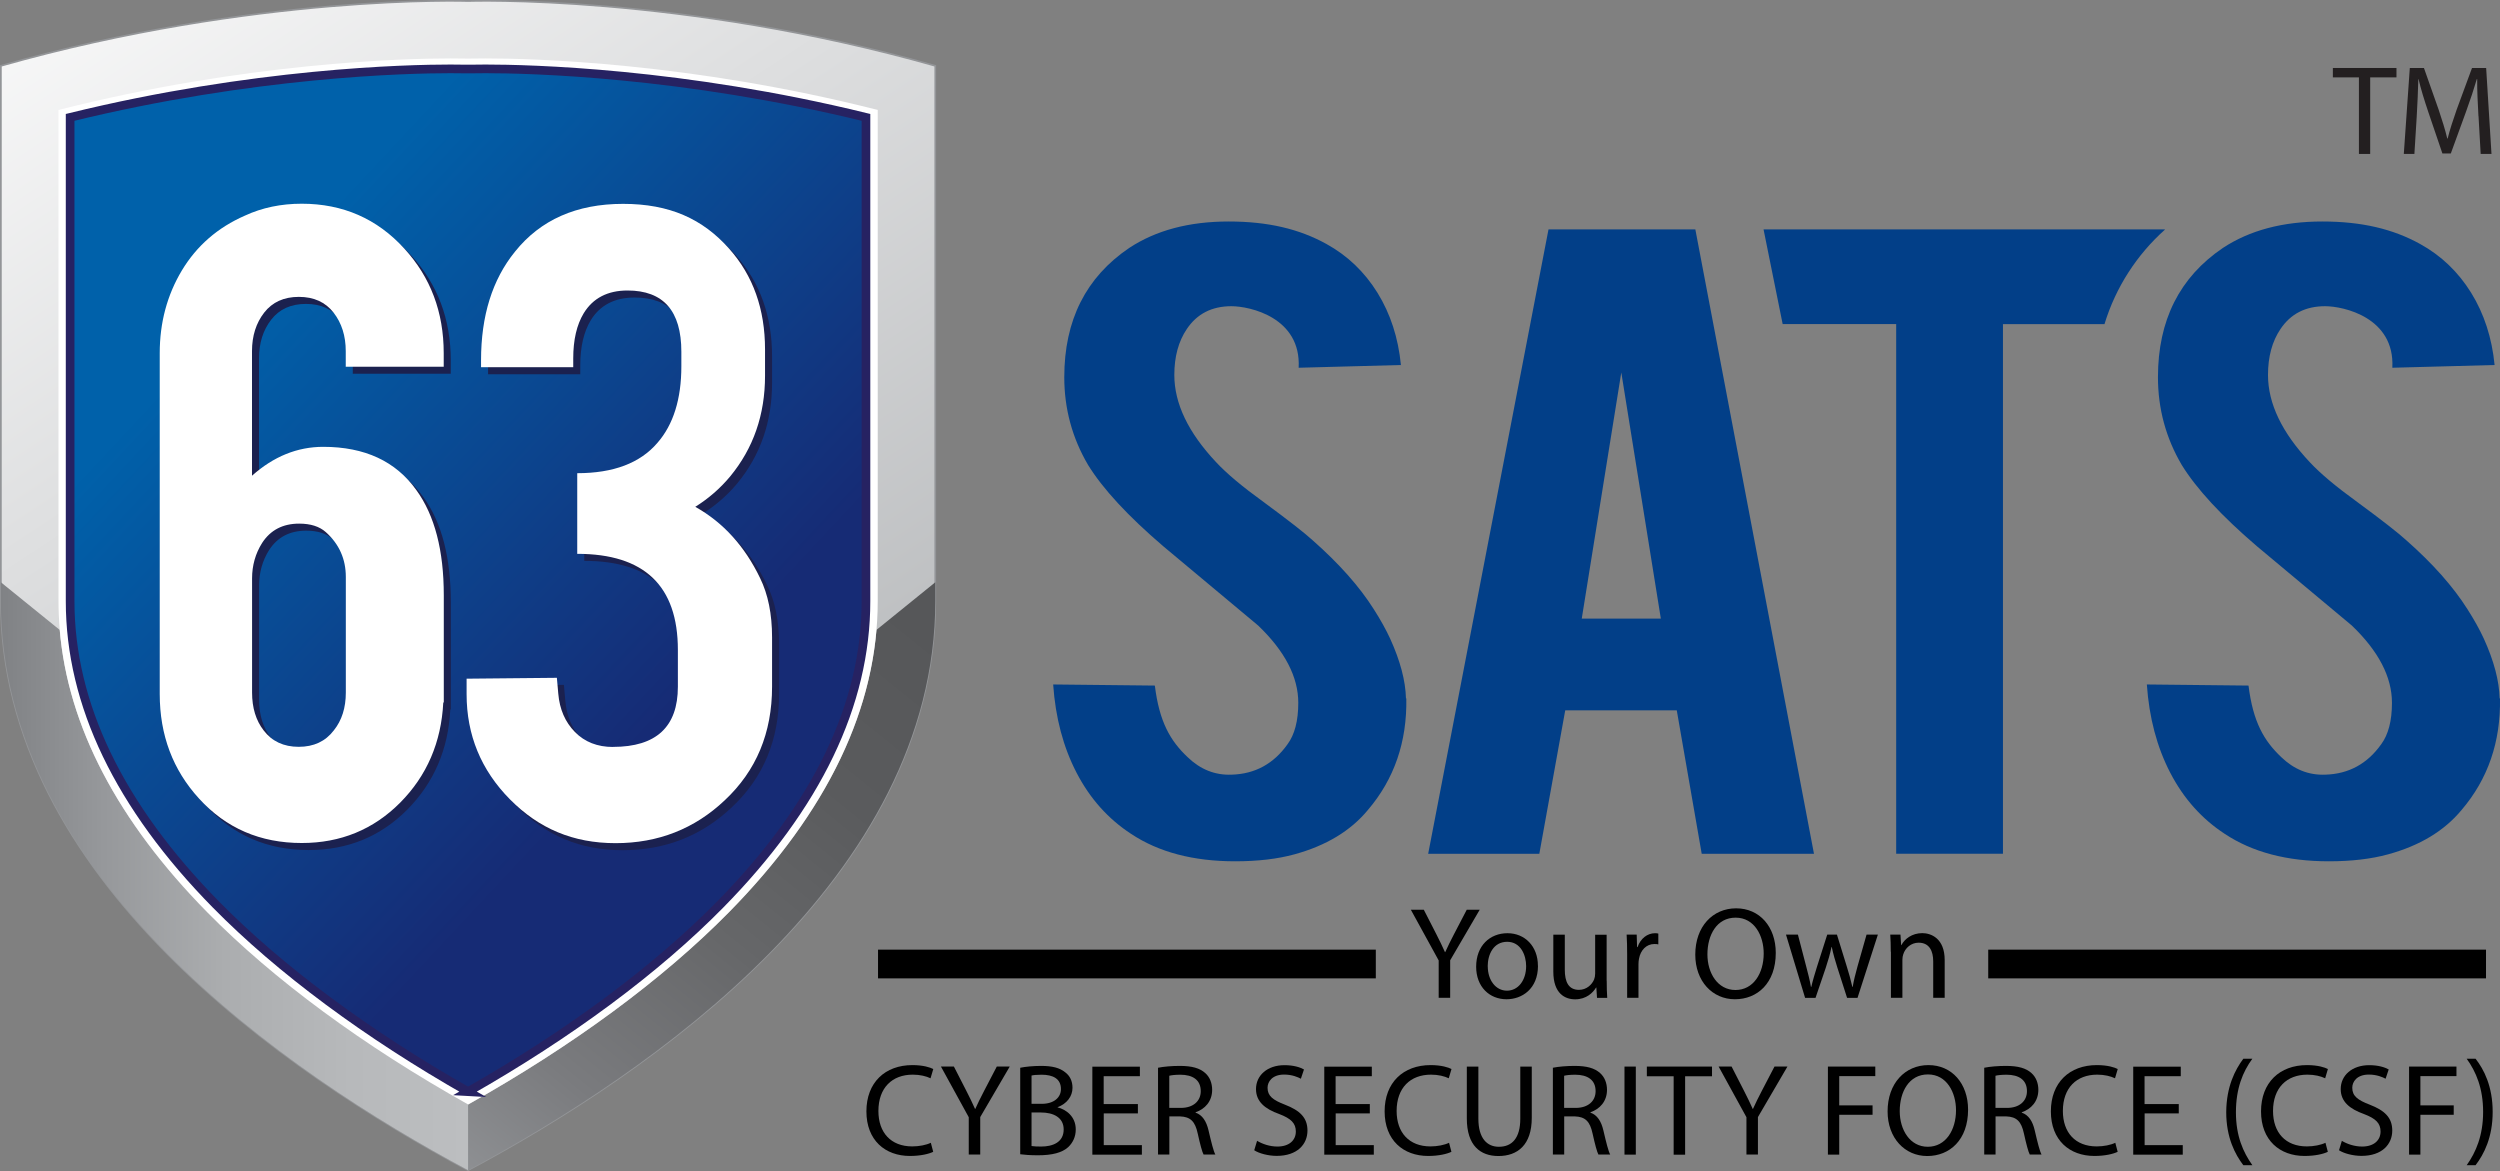 <svg xmlns="http://www.w3.org/2000/svg" xmlns:xlink="http://www.w3.org/1999/xlink" id="Layer_2" data-name="Layer 2" viewBox="0 0 337.6 158.15"><rect x="0" y="0" width="337.6" height="158.15" fill="#808080" stroke="none"/><defs><style>      .cls-1 {        fill: url(#linear-gradient-4);        stroke: #262262;        stroke-width: 1.17px;      }      .cls-1, .cls-2 {        stroke-miterlimit: 10;      }      .cls-3, .cls-4, .cls-5, .cls-6, .cls-7, .cls-8, .cls-9 {        stroke-width: 0px;      }      .cls-4 {        fill: #023f88;      }      .cls-5 {        fill: #fff;      }      .cls-6 {        fill: #1b214f;      }      .cls-7 {        fill: url(#linear-gradient-2);      }      .cls-8 {        fill: url(#linear-gradient-3);      }      .cls-9 {        fill: #231f20;      }      .cls-2 {        fill: url(#linear-gradient);        stroke: #939598;        stroke-width: .23px;      }    </style><linearGradient id="linear-gradient" x1="12.13" y1="-23.96" x2="98.84" y2="107.63" gradientUnits="userSpaceOnUse"><stop offset="0" stop-color="#fff"></stop><stop offset=".99" stop-color="#bcbec0"></stop></linearGradient><linearGradient id="linear-gradient-2" x1=".12" y1="118.32" x2="63.21" y2="118.32" gradientUnits="userSpaceOnUse"><stop offset="0" stop-color="#808285"></stop><stop offset=".22" stop-color="#96989b"></stop><stop offset=".48" stop-color="#abadaf"></stop><stop offset=".75" stop-color="#b7b9bb"></stop><stop offset="1" stop-color="#bcbec0"></stop></linearGradient><linearGradient id="linear-gradient-3" x1="63.25" y1="164.55" x2="126.98" y2="85.47" gradientUnits="userSpaceOnUse"><stop offset="0" stop-color="#939598"></stop><stop offset=".23" stop-color="#7a7b7e"></stop><stop offset=".5" stop-color="#666769"></stop><stop offset=".75" stop-color="#5a5b5d"></stop><stop offset="1" stop-color="#565759"></stop></linearGradient><linearGradient id="linear-gradient-4" x1="19.45" y1="18.99" x2="100.46" y2="94.67" gradientUnits="userSpaceOnUse"><stop offset=".22" stop-color="#0061aa"></stop><stop offset=".94" stop-color="#162b75"></stop></linearGradient></defs><g id="Layer_1-2" data-name="Layer 1"><g><g><g><path class="cls-2" d="m63.21.14S34.45-.84.12,8.89v72.26c0,37.32,38.5,63.7,63.09,76.87,24.59-13.17,63.09-39.55,63.09-76.87V8.89C91.96-.84,63.21.14,63.21.14Z"></path><path class="cls-7" d="m63.21,149.15v8.87C38.62,144.85.12,118.47.12,81.15v-2.52l7.94,6.43c1.11,13.01,7.8,25.81,19.92,38.13,8.96,9.1,21.08,18.03,35.23,25.97Z"></path><path class="cls-8" d="m63.21,149.15v8.87c24.59-13.17,63.09-39.55,63.09-76.87v-2.52s-7.94,6.43-7.94,6.43c-1.11,13.01-7.8,25.81-19.92,38.13-8.96,9.1-21.08,18.03-35.23,25.97Z"></path><path class="cls-5" d="m118.53,14.85v66.29c0,14.35-6.76,28.49-20.09,42.04-8.96,9.1-21.08,18.03-35.22,25.97-14.15-7.93-26.27-16.86-35.23-25.97-12.12-12.32-18.81-25.13-19.92-38.13-.11-1.3-.17-2.6-.17-3.91V14.85c25.32-6.43,46.69-6.96,52.97-6.96,1.34,0,2.08.02,2.09.02h.26s.27,0,.27,0c0,0,.74-.02,2.08-.02,6.28,0,27.64.53,52.97,6.96Z"></path><path class="cls-1" d="m63.21,147.42c-13.64-7.76-25.4-16.48-34.05-25.27-13.06-13.28-19.69-27.06-19.69-40.97V15.85c24.75-6.07,45.49-6.55,51.36-6.55,1.26,0,1.97.02,2.04.02h.33s.34,0,.34,0c.08,0,.78-.02,2.04-.02,5.87,0,26.61.48,51.36,6.55v65.33c0,13.91-6.62,27.69-19.69,40.97-8.65,8.79-20.4,17.51-34.05,25.27Z"></path></g><g><path class="cls-6" d="m47.64,50.46v-2.09c0-2.06-.55-3.8-1.65-5.21-1.1-1.41-2.66-2.12-4.68-2.12s-3.58.71-4.68,2.12c-1.1,1.41-1.65,3.15-1.65,5.21v16.82c2.92-2.6,6.12-3.9,9.62-3.9,5.61,0,9.8,1.95,12.58,5.85,2.47,3.41,3.7,8.14,3.7,14.2v14.47h-.07c-.27,5.38-2.21,9.89-5.82,13.53-3.61,3.63-8.04,5.45-13.29,5.45-5.61,0-10.23-2-13.86-5.99-3.54-3.86-5.32-8.57-5.32-14.13v-46.03c0-4.13,1-7.85,2.99-11.17,2-3.32,4.83-5.79,8.51-7.4,2.33-1.08,4.89-1.61,7.67-1.61,5.56,0,10.18,2.02,13.86,6.06,3.54,3.86,5.32,8.57,5.32,14.13v1.82h-13.26Zm-12.65,44.01c0,2.06.52,3.77,1.56,5.11,1.13,1.48,2.7,2.22,4.74,2.22s3.61-.74,4.74-2.22c1.08-1.35,1.62-3.05,1.62-5.11v-15.61c0-2.42-.9-4.44-2.71-6.06-.86-.76-2.05-1.14-3.59-1.14-2.21,0-3.88.87-5.01,2.62-.9,1.43-1.35,3.03-1.35,4.78v15.41Z"></path><path class="cls-6" d="m83.74,101.81c5.83,0,8.75-2.71,8.75-8.13v-4.97c0-8.65-4.53-12.97-13.59-12.97v-10.89c4.89,0,8.5-1.37,10.83-4.1,2.15-2.46,3.23-5.91,3.23-10.35v-1.95c0-5.51-2.42-8.27-7.27-8.27-2.69,0-4.67,1.03-5.92,3.08-.94,1.56-1.41,3.59-1.41,6.09v1.19h-12.45v-.93c0-6.01,1.52-10.9,4.58-14.67,3.45-4.31,8.32-6.46,14.6-6.46s10.74,2.02,14.33,6.06c3.23,3.63,4.84,8.17,4.84,13.59v3.57c0,5.25-1.57,9.78-4.71,13.59-1.35,1.62-2.92,2.98-4.71,4.1,3.77,2.11,6.68,5.32,8.75,9.62,1.08,2.2,1.62,4.87,1.62,8.01v6.66c0,6.24-2.13,11.35-6.39,15.34-4.08,3.86-9,5.79-14.74,5.79s-10.36-1.97-14.27-5.92c-3.9-3.95-5.85-8.68-5.85-14.2v-2.09l12.19-.12.19,2.14c.18,2.11.93,3.84,2.25,5.18,1.32,1.35,3.04,2.02,5.15,2.02Z"></path></g><g><path class="cls-4" d="m211.37,95.92l-3.5,19.38h-15.01l16.25-84.32h19.83l16.02,84.32h-15.16l-3.37-19.38h-15.05Zm7.57-45.62l-5.34,33.24h10.68l-5.34-33.24Z"></path><path class="cls-4" d="m337.6,94.31c.1,5.88-1.63,10.9-5.19,15.07-2.34,2.83-5.65,4.82-9.92,5.99-2.29.63-4.96.94-8.01.94-5.64,0-10.32-1.23-14.04-3.7-3.1-2.02-5.56-4.77-7.36-8.24-1.81-3.48-2.86-7.46-3.17-11.94l13.73.15c.61,4.91,2.08,7.45,4.42,9.66,1.73,1.67,3.71,2.46,5.95,2.37,3.15-.09,5.67-1.46,7.55-4.11.96-1.3,1.45-3.16,1.45-5.59,0-3.5-1.81-6.98-5.42-10.44-2.85-2.38-7.12-5.95-12.82-10.71-4.78-4.09-8.16-7.75-10.15-10.98-2.14-3.64-3.21-7.59-3.21-11.85,0-7.68,2.92-13.49,8.77-17.45,3.61-2.38,8.09-3.57,13.42-3.57s9.54,1.01,13.2,3.03c2.85,1.57,5.15,3.77,6.9,6.59,1.75,2.83,2.81,6.08,3.17,9.76l-13.81.37c.36-6.79-6.59-8.31-9.08-8.31-2.65,0-4.65,1.03-6.03,3.09-1.12,1.66-1.68,3.73-1.68,6.19,0,3.86,1.88,7.78,5.64,11.78,1.42,1.53,3.56,3.32,6.41,5.38,3.36,2.47,5.57,4.2,6.64,5.18,3.56,3.14,6.31,6.24,8.24,9.29.92,1.44,1.65,2.76,2.21,3.97,1.37,3.01,2.08,5.7,2.14,8.08Z"></path><path class="cls-4" d="m189.91,94.31c.1,5.88-1.63,10.9-5.19,15.07-2.34,2.83-5.65,4.82-9.92,5.99-2.29.63-4.96.94-8.01.94-5.64,0-10.32-1.23-14.04-3.7-3.1-2.02-5.56-4.77-7.36-8.24-1.81-3.48-2.86-7.46-3.17-11.94l13.73.15c.61,4.91,2.08,7.45,4.42,9.66,1.73,1.67,3.71,2.46,5.95,2.37,3.15-.09,5.67-1.46,7.55-4.11.96-1.3,1.45-3.16,1.45-5.59,0-3.5-1.81-6.98-5.42-10.44-2.85-2.38-7.12-5.95-12.82-10.71-4.78-4.09-8.16-7.75-10.15-10.98-2.14-3.64-3.21-7.59-3.21-11.85,0-7.68,2.92-13.49,8.77-17.45,3.61-2.38,8.09-3.57,13.42-3.57s9.54,1.01,13.2,3.03c2.85,1.57,5.15,3.77,6.9,6.59,1.75,2.83,2.81,6.08,3.17,9.76l-13.81.37c.36-6.79-6.59-8.31-9.08-8.31-2.65,0-4.65,1.03-6.03,3.09-1.12,1.66-1.68,3.73-1.68,6.19,0,3.86,1.88,7.78,5.64,11.78,1.42,1.53,3.56,3.32,6.41,5.38,3.36,2.47,5.57,4.2,6.64,5.18,3.56,3.14,6.31,6.24,8.24,9.29.92,1.44,1.65,2.76,2.21,3.97,1.37,3.01,2.08,5.7,2.14,8.08Z"></path><path class="cls-4" d="m292.33,31.03l.02-.05h-54.2l2.58,12.78h15.33v71.53h14.42V43.77h13.71c1.52-5,4.39-9.38,8.14-12.74Z"></path></g><g><path class="cls-5" d="m46.69,49.51v-2.09c0-2.06-.55-3.8-1.65-5.21-1.1-1.41-2.66-2.12-4.68-2.12s-3.58.71-4.68,2.12c-1.1,1.41-1.65,3.15-1.65,5.21v16.82c2.92-2.6,6.12-3.9,9.62-3.9,5.61,0,9.8,1.95,12.58,5.85,2.47,3.41,3.7,8.14,3.7,14.2v14.47h-.07c-.27,5.38-2.21,9.89-5.82,13.53-3.61,3.63-8.04,5.45-13.29,5.45-5.61,0-10.23-2-13.86-5.99-3.54-3.86-5.32-8.57-5.32-14.13v-46.03c0-4.13,1-7.85,2.99-11.17,2-3.32,4.83-5.79,8.51-7.4,2.33-1.08,4.89-1.61,7.67-1.61,5.56,0,10.18,2.02,13.86,6.06,3.54,3.86,5.32,8.57,5.32,14.13v1.82h-13.26Zm-12.65,44.01c0,2.06.52,3.77,1.56,5.11,1.13,1.48,2.7,2.22,4.74,2.22s3.61-.74,4.74-2.22c1.08-1.35,1.62-3.05,1.62-5.11v-15.61c0-2.42-.9-4.44-2.71-6.06-.86-.76-2.05-1.14-3.59-1.14-2.21,0-3.88.87-5.01,2.62-.9,1.43-1.35,3.03-1.35,4.78v15.41Z"></path><path class="cls-5" d="m82.79,100.86c5.83,0,8.75-2.71,8.75-8.13v-4.97c0-8.65-4.53-12.97-13.59-12.97v-10.89c4.89,0,8.5-1.37,10.83-4.1,2.15-2.46,3.23-5.91,3.23-10.35v-1.95c0-5.51-2.42-8.27-7.27-8.27-2.69,0-4.67,1.03-5.92,3.08-.94,1.56-1.41,3.59-1.41,6.09v1.19h-12.45v-.93c0-6.01,1.52-10.9,4.58-14.67,3.45-4.31,8.32-6.46,14.6-6.46s10.74,2.02,14.33,6.06c3.23,3.63,4.84,8.17,4.84,13.59v3.57c0,5.25-1.57,9.78-4.71,13.59-1.35,1.62-2.92,2.98-4.71,4.1,3.77,2.11,6.68,5.32,8.75,9.62,1.08,2.2,1.62,4.87,1.62,8.01v6.66c0,6.24-2.13,11.35-6.39,15.34-4.08,3.86-9,5.79-14.74,5.79s-10.36-1.97-14.27-5.92c-3.9-3.95-5.85-8.68-5.85-14.2v-2.09l12.19-.12.19,2.14c.18,2.11.93,3.84,2.25,5.18,1.32,1.35,3.04,2.02,5.15,2.02Z"></path></g><g><path class="cls-3" d="m194.28,134.75v-5.05l-3.76-6.85h1.75l1.68,3.28c.46.9.81,1.62,1.18,2.45h.03c.34-.78.74-1.55,1.2-2.45l1.71-3.28h1.75l-3.99,6.83v5.06h-1.55Z"></path><path class="cls-3" d="m207.69,130.41c0,3.16-2.19,4.53-4.25,4.53-2.31,0-4.1-1.69-4.1-4.39,0-2.86,1.87-4.53,4.23-4.53s4.11,1.78,4.11,4.39Zm-6.78.09c0,1.87,1.08,3.28,2.59,3.28s2.59-1.39,2.59-3.32c0-1.45-.72-3.28-2.56-3.28s-2.63,1.69-2.63,3.32Z"></path><path class="cls-3" d="m216.97,132.42c0,.88.02,1.66.07,2.33h-1.38l-.09-1.39h-.04c-.41.69-1.31,1.59-2.82,1.59-1.34,0-2.95-.74-2.95-3.74v-4.99h1.55v4.73c0,1.62.49,2.72,1.91,2.72,1.04,0,1.77-.72,2.05-1.41.09-.23.14-.51.14-.79v-5.24h1.55v6.21Z"></path><path class="cls-3" d="m219.73,128.87c0-1.01-.02-1.87-.07-2.66h1.36l.05,1.68h.07c.39-1.15,1.32-1.87,2.36-1.87.18,0,.3.02.44.05v1.46c-.16-.04-.32-.05-.53-.05-1.09,0-1.87.83-2.08,1.99-.04.21-.07.46-.07.72v4.55h-1.53v-5.88Z"></path><path class="cls-3" d="m239.8,128.68c0,4.09-2.49,6.26-5.52,6.26s-5.35-2.43-5.35-6.03c0-3.78,2.35-6.25,5.52-6.25s5.35,2.49,5.35,6.02Zm-9.23.19c0,2.54,1.38,4.82,3.79,4.82s3.81-2.24,3.81-4.94c0-2.36-1.23-4.83-3.79-4.83s-3.81,2.35-3.81,4.96Z"></path><path class="cls-3" d="m242.79,126.21l1.13,4.34c.25.95.48,1.84.63,2.72h.05c.19-.86.48-1.78.76-2.7l1.39-4.36h1.31l1.32,4.27c.32,1.02.57,1.92.76,2.79h.05c.14-.86.37-1.76.65-2.77l1.22-4.29h1.53l-2.75,8.54h-1.41l-1.31-4.08c-.3-.95-.55-1.8-.76-2.8h-.03c-.21,1.02-.48,1.9-.78,2.82l-1.38,4.06h-1.41l-2.58-8.54h1.59Z"></path><path class="cls-3" d="m255.33,128.52c0-.88-.02-1.61-.07-2.31h1.38l.09,1.41h.04c.42-.81,1.41-1.61,2.82-1.61,1.18,0,3.02.71,3.02,3.63v5.1h-1.55v-4.92c0-1.38-.51-2.52-1.97-2.52-1.02,0-1.82.72-2.08,1.59-.07.19-.11.46-.11.72v5.13h-1.55v-6.23Z"></path><path class="cls-3" d="m126.02,155.54c-.56.28-1.69.56-3.14.56-3.35,0-5.88-2.12-5.88-6.02s2.52-6.25,6.21-6.25c1.48,0,2.42.32,2.82.53l-.37,1.25c-.58-.28-1.41-.49-2.4-.49-2.79,0-4.64,1.78-4.64,4.91,0,2.91,1.68,4.78,4.57,4.78.93,0,1.89-.19,2.51-.49l.32,1.22Z"></path><path class="cls-3" d="m130.82,155.92v-5.05l-3.76-6.85h1.75l1.68,3.28c.46.9.81,1.62,1.18,2.45h.03c.34-.78.74-1.55,1.2-2.45l1.71-3.28h1.75l-3.99,6.83v5.06h-1.55Z"></path><path class="cls-3" d="m137.77,144.19c.67-.14,1.73-.25,2.81-.25,1.53,0,2.52.26,3.26.86.62.46.99,1.16.99,2.1,0,1.15-.76,2.15-2.01,2.61v.03c1.13.28,2.45,1.22,2.45,2.98,0,1.02-.41,1.8-1.01,2.38-.83.76-2.17,1.11-4.11,1.11-1.06,0-1.87-.07-2.38-.14v-11.7Zm1.53,4.87h1.39c1.62,0,2.58-.85,2.58-1.99,0-1.39-1.06-1.94-2.61-1.94-.71,0-1.11.05-1.36.11v3.83Zm0,5.7c.3.05.74.07,1.29.07,1.59,0,3.05-.58,3.05-2.31,0-1.62-1.39-2.29-3.07-2.29h-1.27v4.53Z"></path><path class="cls-3" d="m153.67,150.35h-4.62v4.29h5.15v1.29h-6.69v-11.89h6.42v1.29h-4.89v3.76h4.62v1.27Z"></path><path class="cls-3" d="m156.37,144.19c.78-.16,1.89-.25,2.95-.25,1.64,0,2.7.3,3.44.97.6.53.93,1.34.93,2.26,0,1.57-.99,2.61-2.24,3.03v.05c.92.32,1.46,1.16,1.75,2.4.39,1.66.67,2.8.92,3.26h-1.59c-.19-.34-.46-1.36-.79-2.84-.35-1.64-.99-2.26-2.38-2.31h-1.45v5.15h-1.53v-11.73Zm1.53,5.42h1.57c1.64,0,2.68-.9,2.68-2.26,0-1.54-1.11-2.21-2.73-2.22-.74,0-1.27.07-1.52.14v4.34Z"></path><path class="cls-3" d="m169.75,154.05c.69.42,1.69.78,2.75.78,1.57,0,2.49-.83,2.49-2.03,0-1.11-.64-1.75-2.24-2.36-1.94-.69-3.14-1.69-3.14-3.37,0-1.85,1.53-3.23,3.85-3.23,1.22,0,2.1.28,2.63.58l-.42,1.25c-.39-.21-1.18-.56-2.26-.56-1.62,0-2.24.97-2.24,1.78,0,1.11.72,1.66,2.36,2.29,2.01.78,3.03,1.75,3.03,3.49,0,1.84-1.36,3.42-4.16,3.42-1.15,0-2.4-.34-3.03-.76l.39-1.29Z"></path><path class="cls-3" d="m184.99,150.35h-4.62v4.29h5.15v1.29h-6.69v-11.89h6.42v1.29h-4.89v3.76h4.62v1.27Z"></path><path class="cls-3" d="m196,155.54c-.57.28-1.69.56-3.14.56-3.35,0-5.88-2.12-5.88-6.02s2.52-6.25,6.21-6.25c1.48,0,2.42.32,2.82.53l-.37,1.25c-.58-.28-1.41-.49-2.4-.49-2.79,0-4.64,1.78-4.64,4.91,0,2.91,1.68,4.78,4.57,4.78.94,0,1.89-.19,2.51-.49l.32,1.22Z"></path><path class="cls-3" d="m199.64,144.03v7.04c0,2.66,1.18,3.79,2.77,3.79,1.77,0,2.89-1.16,2.89-3.79v-7.04h1.55v6.93c0,3.65-1.92,5.15-4.5,5.15-2.43,0-4.27-1.39-4.27-5.08v-7h1.55Z"></path><path class="cls-3" d="m209.69,144.19c.78-.16,1.89-.25,2.95-.25,1.64,0,2.7.3,3.44.97.6.53.93,1.34.93,2.26,0,1.57-.99,2.61-2.24,3.03v.05c.92.32,1.46,1.16,1.75,2.4.39,1.66.67,2.8.92,3.26h-1.59c-.19-.34-.46-1.36-.79-2.84-.35-1.64-.99-2.26-2.38-2.31h-1.45v5.15h-1.53v-11.73Zm1.53,5.42h1.57c1.64,0,2.68-.9,2.68-2.26,0-1.54-1.11-2.21-2.73-2.22-.74,0-1.27.07-1.52.14v4.34Z"></path><path class="cls-3" d="m220.9,144.03v11.89h-1.53v-11.89h1.53Z"></path><path class="cls-3" d="m226.01,145.34h-3.62v-1.31h8.8v1.31h-3.63v10.59h-1.55v-10.59Z"></path><path class="cls-3" d="m235.84,155.92v-5.05l-3.76-6.85h1.75l1.68,3.28c.46.9.81,1.62,1.18,2.45h.03c.34-.78.74-1.55,1.2-2.45l1.71-3.28h1.75l-3.99,6.83v5.06h-1.55Z"></path><path class="cls-3" d="m246.84,144.03h6.4v1.29h-4.87v3.95h4.5v1.27h-4.5v5.38h-1.53v-11.89Z"></path><path class="cls-3" d="m265.77,149.85c0,4.09-2.49,6.26-5.52,6.26s-5.35-2.43-5.35-6.03c0-3.78,2.35-6.25,5.52-6.25s5.35,2.49,5.35,6.02Zm-9.23.19c0,2.54,1.38,4.82,3.79,4.82s3.81-2.24,3.81-4.94c0-2.36-1.23-4.83-3.79-4.83s-3.81,2.35-3.81,4.96Z"></path><path class="cls-3" d="m267.94,144.19c.78-.16,1.89-.25,2.95-.25,1.64,0,2.7.3,3.44.97.6.53.93,1.34.93,2.26,0,1.57-.99,2.61-2.24,3.03v.05c.92.32,1.47,1.16,1.75,2.4.39,1.66.67,2.8.92,3.26h-1.59c-.19-.34-.46-1.36-.79-2.84-.35-1.64-.99-2.26-2.38-2.31h-1.45v5.15h-1.53v-11.73Zm1.53,5.42h1.57c1.64,0,2.68-.9,2.68-2.26,0-1.54-1.11-2.21-2.73-2.22-.74,0-1.27.07-1.52.14v4.34Z"></path><path class="cls-3" d="m285.97,155.54c-.57.28-1.69.56-3.14.56-3.35,0-5.88-2.12-5.88-6.02s2.52-6.25,6.21-6.25c1.48,0,2.42.32,2.82.53l-.37,1.25c-.58-.28-1.41-.49-2.4-.49-2.79,0-4.64,1.78-4.64,4.91,0,2.91,1.68,4.78,4.57,4.78.94,0,1.89-.19,2.51-.49l.32,1.22Z"></path><path class="cls-3" d="m294.23,150.35h-4.62v4.29h5.15v1.29h-6.69v-11.89h6.42v1.29h-4.89v3.76h4.62v1.27Z"></path><path class="cls-3" d="m304.16,142.97c-1.29,1.75-2.22,4.02-2.22,7.23s.97,5.38,2.22,7.15h-1.22c-1.11-1.46-2.31-3.72-2.31-7.16.02-3.46,1.2-5.73,2.31-7.22h1.22Z"></path><path class="cls-3" d="m314.35,155.54c-.56.28-1.69.56-3.14.56-3.35,0-5.88-2.12-5.88-6.02s2.52-6.25,6.21-6.25c1.48,0,2.42.32,2.82.53l-.37,1.25c-.58-.28-1.41-.49-2.4-.49-2.79,0-4.64,1.78-4.64,4.91,0,2.91,1.68,4.78,4.57,4.78.93,0,1.89-.19,2.51-.49l.32,1.22Z"></path><path class="cls-3" d="m316.23,154.05c.69.42,1.69.78,2.75.78,1.57,0,2.49-.83,2.49-2.03,0-1.11-.63-1.75-2.24-2.36-1.94-.69-3.14-1.69-3.14-3.37,0-1.85,1.53-3.23,3.85-3.23,1.22,0,2.1.28,2.63.58l-.42,1.25c-.39-.21-1.18-.56-2.26-.56-1.62,0-2.24.97-2.24,1.78,0,1.11.72,1.66,2.37,2.29,2.01.78,3.03,1.75,3.03,3.49,0,1.84-1.36,3.42-4.16,3.42-1.15,0-2.4-.34-3.03-.76l.39-1.29Z"></path><path class="cls-3" d="m325.32,144.03h6.4v1.29h-4.87v3.95h4.5v1.27h-4.5v5.38h-1.53v-11.89Z"></path><path class="cls-3" d="m333.1,157.35c1.25-1.75,2.22-4.02,2.22-7.2s-.95-5.42-2.22-7.18h1.2c1.13,1.45,2.31,3.72,2.31,7.18s-1.18,5.72-2.31,7.2h-1.2Z"></path></g><rect class="cls-3" x="118.57" y="128.24" width="67.22" height="3.88"></rect><rect class="cls-3" x="268.49" y="128.24" width="67.22" height="3.88"></rect></g><g><path class="cls-9" d="m318.56,10.45h-3.53v-1.27h8.59v1.27h-3.55v10.34h-1.52v-10.34Z"></path><path class="cls-9" d="m334.69,15.69c-.09-1.62-.19-3.57-.17-5.01h-.05c-.4,1.36-.88,2.81-1.46,4.41l-2.05,5.63h-1.14l-1.88-5.53c-.55-1.64-1.02-3.13-1.34-4.51h-.03c-.03,1.45-.12,3.39-.22,5.13l-.31,4.98h-1.43l.81-11.61h1.91l1.98,5.62c.48,1.43.88,2.7,1.17,3.91h.05c.29-1.17.71-2.45,1.22-3.91l2.07-5.62h1.91l.72,11.61h-1.46l-.29-5.1Z"></path></g></g></g></svg>